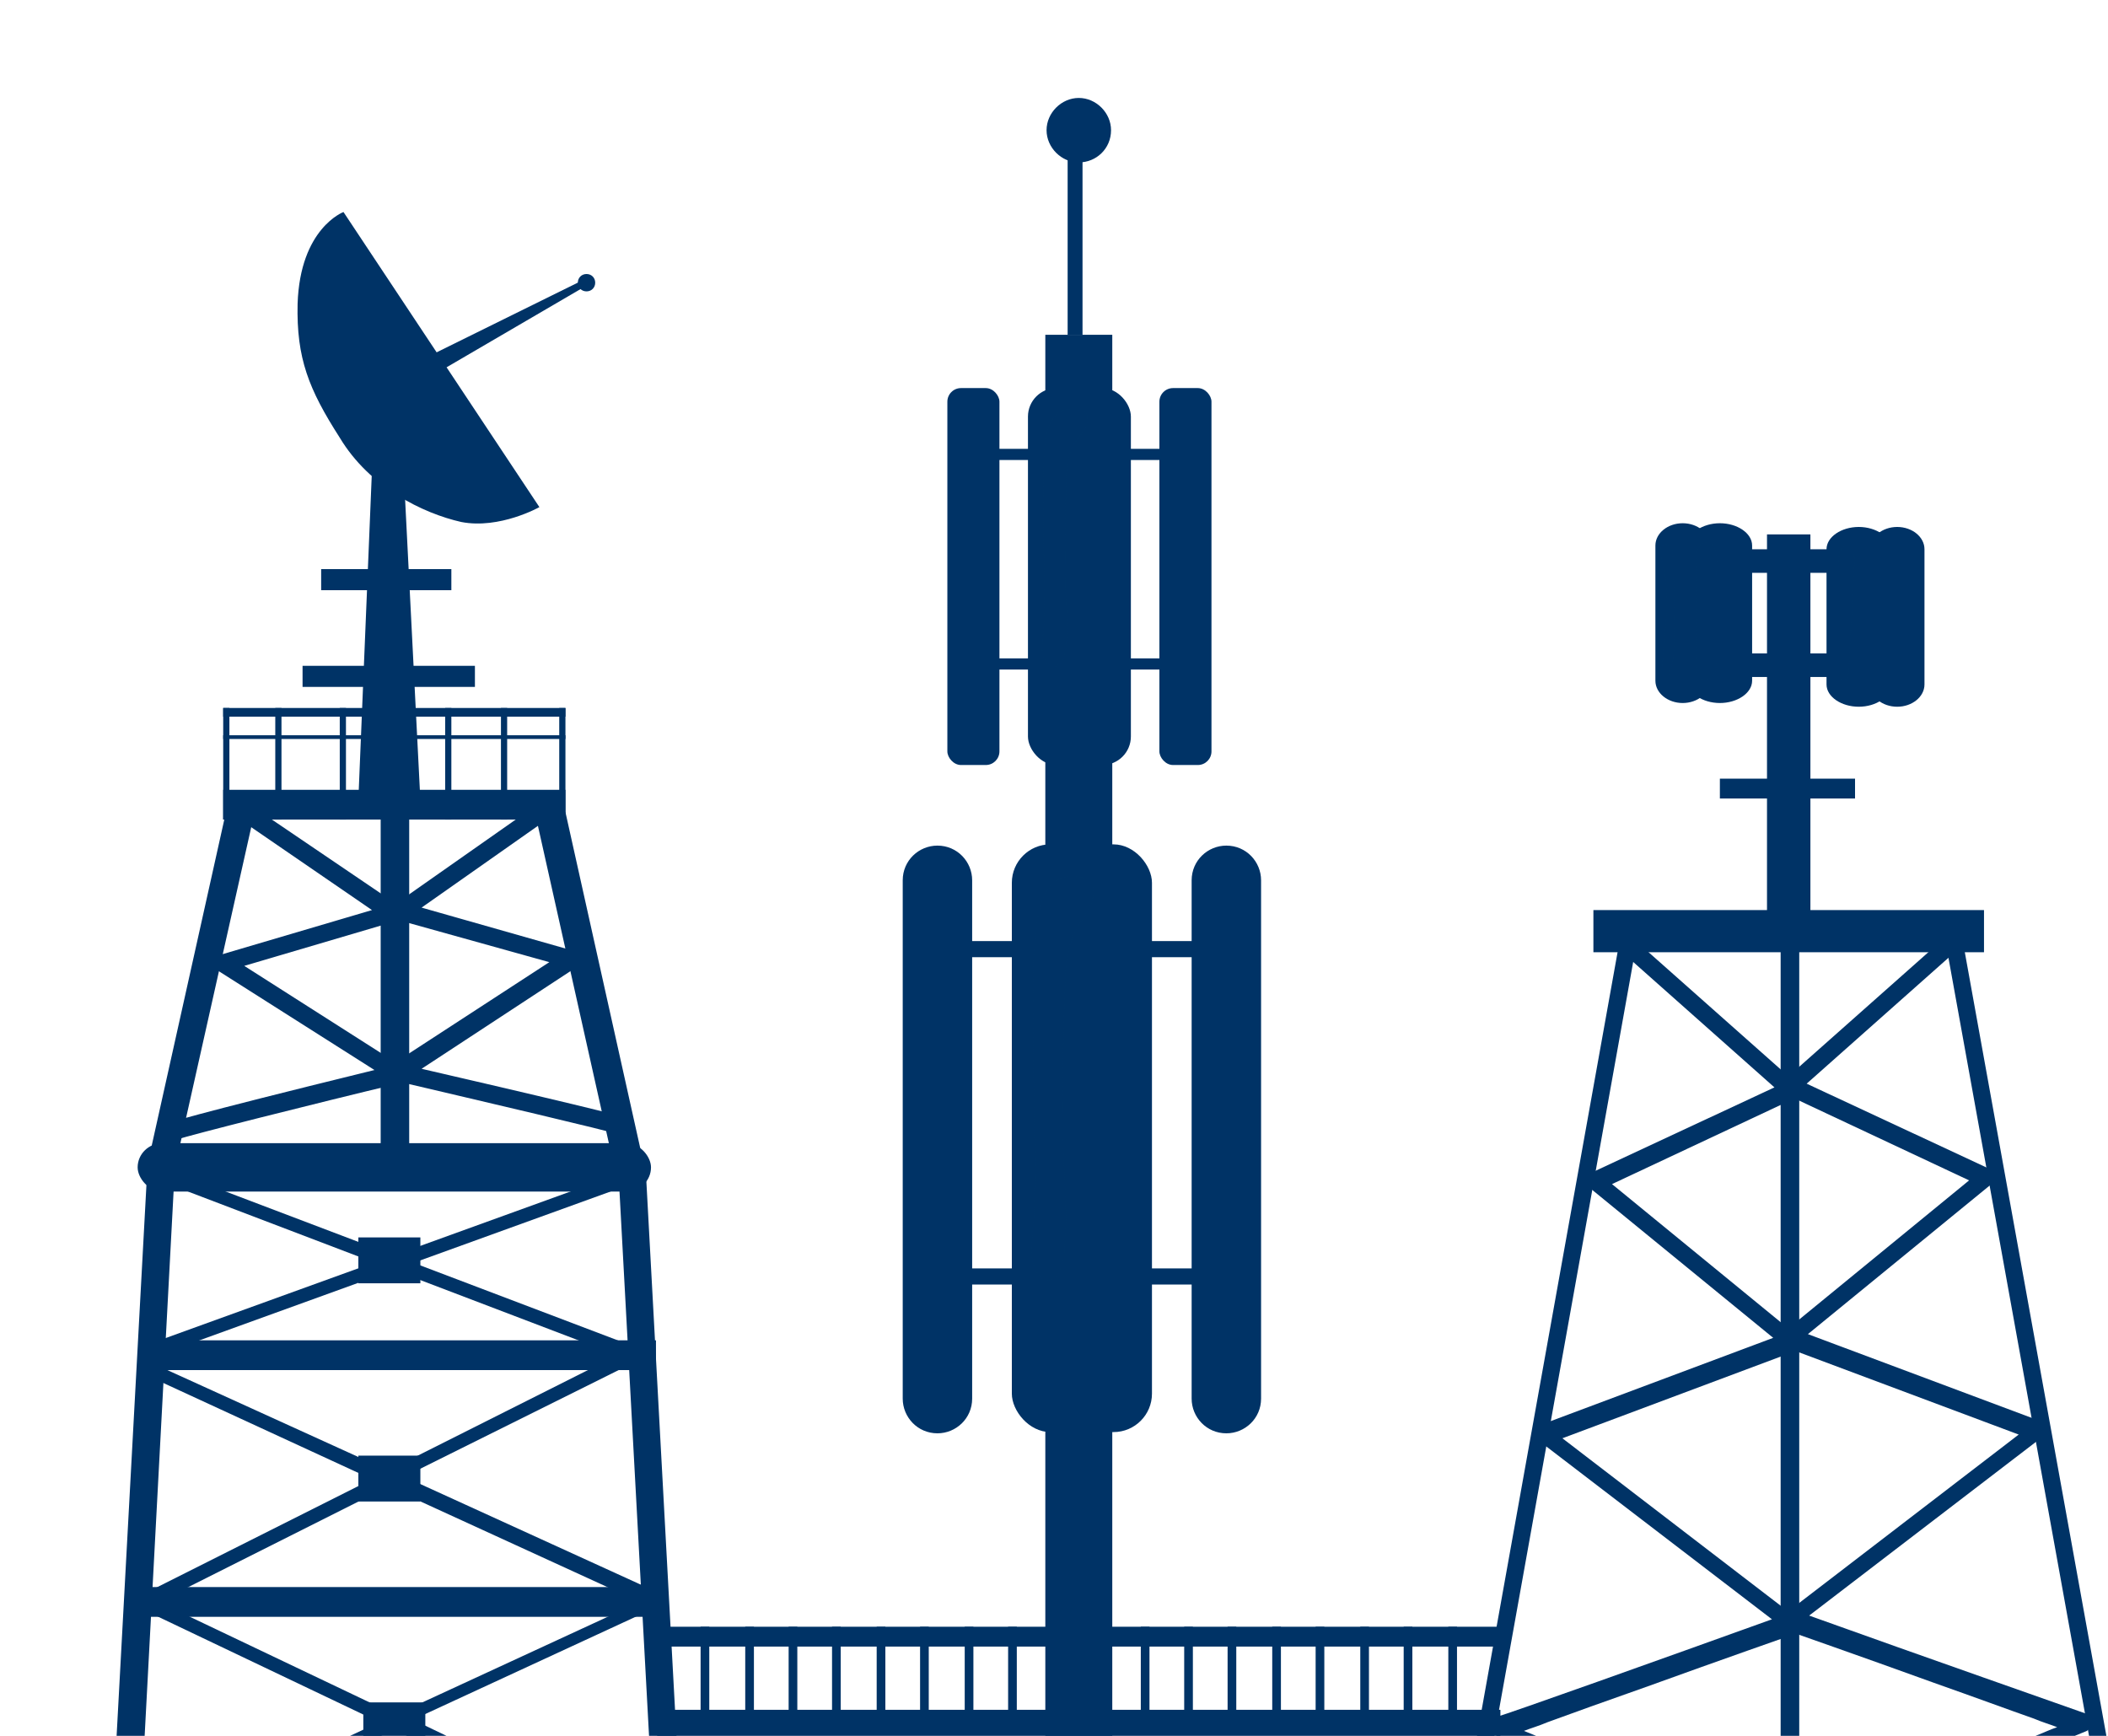 <?xml version="1.0" encoding="UTF-8"?> <svg xmlns="http://www.w3.org/2000/svg" id="Ebene_1" version="1.1" viewBox="0 0 170 140"><defs><style> .st0 { fill: #036; } .st1 { opacity: .5; } .st2 { opacity: .5; } </style></defs><polygon class="st0" points="-150.1 92.5 -147.9 92.5 -143.2 137.9 -155 137.9 -150.1 92.5"></polygon><g><rect class="st0" x="84.3" y="27" width="5.4" height="117.9"></rect><line class="st0" x1="80.3" y1="149.8" x2="93.3" y2="149.8"></line><rect class="st0" x="53" y="137.9" width="68" height="7"></rect><polygon class="st0" points="53 144.9 80.3 149.8 93.3 149.8 121 144.9 53 144.9"></polygon><rect class="st0" x="53" y="131.2" width="68" height="1.6"></rect><rect class="st0" x="53" y="131.2" width=".7" height="8.3"></rect><rect class="st0" x="56.5" y="131.2" width=".7" height="8.3"></rect><rect class="st0" x="60.1" y="131.2" width=".7" height="8.3"></rect><rect class="st0" x="63.6" y="131.2" width=".7" height="8.3"></rect><rect class="st0" x="67.1" y="131.2" width=".7" height="8.3"></rect><rect class="st0" x="70.7" y="131.2" width=".7" height="8.3"></rect><rect class="st0" x="74.2" y="131.2" width=".7" height="8.3"></rect><rect class="st0" x="77.8" y="131.2" width=".7" height="8.3"></rect><rect class="st0" x="81.3" y="131.2" width=".7" height="8.3"></rect><rect class="st0" x="84.9" y="131.2" width=".7" height="8.3"></rect><rect class="st0" x="88.4" y="131.2" width=".7" height="8.3"></rect><rect class="st0" x="92" y="131.2" width=".7" height="8.3"></rect><rect class="st0" x="95.5" y="131.2" width=".7" height="8.3"></rect><rect class="st0" x="99" y="131.2" width=".7" height="8.3"></rect><rect class="st0" x="102.6" y="131.2" width=".7" height="8.3"></rect><rect class="st0" x="106.1" y="131.2" width=".7" height="8.3"></rect><rect class="st0" x="109.7" y="131.2" width=".7" height="8.3"></rect><rect class="st0" x="113.2" y="131.2" width=".7" height="8.3"></rect><rect class="st0" x="116.8" y="131.2" width=".7" height="8.3"></rect><rect class="st0" x="75.2" y="75.9" width="23" height="1.3"></rect><rect class="st0" x="75.2" y="102.3" width="23" height="1.3"></rect><rect class="st0" x="81.6" y="68.1" width="11.3" height="47.4" rx="3.1" ry="3.1"></rect><path class="st0" d="M75.6,115.6h0c-1.6,0-2.8-1.3-2.8-2.8v-41.8c0-1.6,1.3-2.8,2.8-2.8h0c1.6,0,2.8,1.3,2.8,2.8v41.8c0,1.6-1.3,2.8-2.8,2.8Z"></path><path class="st0" d="M98.9,115.6h0c-1.6,0-2.8-1.3-2.8-2.8v-41.8c0-1.6,1.3-2.8,2.8-2.8h0c1.6,0,2.8,1.3,2.8,2.8v41.8c0,1.6-1.3,2.8-2.8,2.8Z"></path><g class="st2"><path class="st0" d="M83.4,76.1c-.3,7.2.2,14.4,0,21.6,0,2-.8,4.2.7,5.5,2.7,1,1.7-7.6,1.6-11.6,0-4,0-7.9.2-11.9,0-1.9.2-3.9,1.3-5.4,1-1.4,1.9-3.7-.8-3.6-2.5,0-2.8,3.4-2.9,5.3Z"></path></g><g><rect class="st0" x="78.2" y="36.2" width="16.9" height=".9"></rect><rect class="st0" x="78.2" y="53.1" width="16.9" height=".9"></rect><rect class="st0" x="82.9" y="31.3" width="8.3" height="30.4" rx="2.3" ry="2.3"></rect><rect class="st0" x="76.4" y="31.3" width="4.2" height="30.4" rx="1.1" ry="1.1"></rect><rect class="st0" x="93.5" y="31.3" width="4.2" height="30.4" rx="1.1" ry="1.1"></rect><g class="st2"><path class="st0" d="M84.2,36.4c-.2,4.6.1,9.2,0,13.8,0,1.3-.6,2.7.5,3.5,2,.6,1.2-4.9,1.2-7.4,0-2.5,0-5.1.1-7.6,0-1.2.2-2.5,1-3.4.7-.9,1.4-2.3-.6-2.3-1.9,0-2.1,2.2-2.2,3.4Z"></path></g></g><rect class="st0" x="86.1" y="10.5" width="1.2" height="16.5"></rect><path class="st0" d="M89.6,10.5c0,1.5-1.2,2.6-2.6,2.6s-2.6-1.2-2.6-2.6,1.2-2.6,2.6-2.6,2.6,1.2,2.6,2.6Z"></path></g><g><rect class="st0" x="25.9" y="45.9" width="10.5" height="1.7"></rect><rect class="st0" x="24.4" y="53.7" width="13.9" height="1.7"></rect><polygon class="st0" points="33.9 64.5 28.9 64.5 30.2 33 32.3 33 33.9 64.5"></polygon><rect class="st0" x="18" y="63.7" width="27.6" height="2.4"></rect><rect class="st0" x="11.1" y="92.2" width="41.4" height="3.9" rx="2" ry="2"></rect><rect class="st0" x="11.5" y="108.1" width="41.4" height="2.4"></rect><rect class="st0" x="11.3" y="128" width="41.4" height="2.4"></rect><rect class="st0" x="10.8" y="147.8" width="43.1" height="2.4"></rect><rect class="st0" x="9" y="167.7" width="44.9" height="2.4"></rect><rect class="st0" x="4.5" y="183.2" width="54.6" height="6"></rect><rect class="st0" x="18" y="57.1" width="27.6" height=".7"></rect><rect class="st0" x="18" y="59.3" width="27.6" height=".3"></rect><rect class="st0" x="18" y="57.1" width=".5" height="9"></rect><rect class="st0" x="22.2" y="57.1" width=".5" height="9"></rect><rect class="st0" x="27.4" y="57.1" width=".5" height="9"></rect><rect class="st0" x="31.6" y="57.1" width=".5" height="9"></rect><rect class="st0" x="35.9" y="57.1" width=".5" height="9"></rect><rect class="st0" x="40.4" y="57.1" width=".5" height="9"></rect><rect class="st0" x="45.1" y="57.1" width=".5" height="9"></rect><path class="st0" d="M43.5,40.9s-3.2,1.8-6.3,1.2c-3.1-.7-7.4-2.8-9.8-6.8-2.5-3.9-3.5-6.4-3.4-10.8.2-6.1,3.7-7.4,3.7-7.4l15.8,23.8Z"></path><polygon class="st0" points="31.8 30.1 47.4 22.4 47.7 22.8 32.8 31.5 31.8 30.1"></polygon><path class="st0" d="M48,22.8c0,.4-.3.7-.7.7s-.7-.3-.7-.7.3-.7.7-.7.7.3.7.7Z"></path><polygon class="st0" points="9.3 184.5 7 184.4 11.9 93.9 18.4 64.7 20.6 65.2 14.1 94.2 9.3 184.5"></polygon><polygon class="st0" points="54.8 185.3 49.9 95 43.4 66 45.6 65.5 52.1 94.7 52.1 94.8 57 185.1 54.8 185.3"></polygon><rect class="st0" x="46.3" y="64.6" width="2.3" height="29.9" transform="translate(-16.2 12.3) rotate(-12.6)"></rect><rect class="st0" x="30.7" y="64.9" width="2.3" height="29.2"></rect><path class="st0" d="M14.1,91.9c-.3,0-.5-.1-.6-.4-.2-.4,0-.8.3-1,.1,0,.5-.3,16.4-4.2l-12.6-8c-.2-.2-.4-.4-.3-.7,0-.3.2-.5.5-.6l12.2-3.6-10.2-7c-.3-.2-.4-.7-.2-1,.2-.3.7-.4,1-.2l11.5,7.8c.2.2.4.5.3.7,0,.3-.3.5-.5.6l-12.2,3.6,12.7,8.1c.3.2.4.5.3.8,0,.3-.3.5-.6.6-6.7,1.6-17,4.2-17.8,4.5-.1,0-.2,0-.3,0ZM14.5,91.8s0,0,0,0c0,0,0,0,0,0Z"></path><path class="st0" d="M50.2,91.5c-.1,0-.2,0-.3,0-.8-.3-11.1-2.7-17.9-4.3-.3,0-.5-.3-.6-.6,0-.3,0-.6.3-.8l12.6-8.2-12.2-3.4c-.3,0-.5-.3-.5-.6,0-.3,0-.6.3-.7l11.4-8c.3-.2.8-.2,1,.2.2.3.2.8-.2,1l-10.1,7.1,12.3,3.5c.3,0,.5.3.5.6,0,.3,0,.6-.3.7l-12.5,8.2c16,3.7,16.4,3.9,16.5,4,.4.2.5.7.3,1-.1.2-.4.4-.7.4ZM49.8,91.4s0,0,0,0c0,0,0,0,0,0Z"></path><rect class="st0" x="11.8" y="101.2" width="40.5" height="1.1" transform="translate(-32.8 17) rotate(-19.9)"></rect><path class="st0" d="M53.9,169.4h0l-44.9-.6c-.3,0-.5-.2-.5-.5,0-.3,0-.5.3-.6l21-9.2-19.9-9c-.2,0-.3-.3-.3-.5,0-.2.1-.4.3-.5l20.7-9.6-19.3-9.2c-.2,0-.3-.3-.3-.5,0-.2.1-.4.3-.5l18.7-9.4-18-8.3c-.3-.1-.4-.5-.3-.7.1-.3.5-.4.7-.3l18.9,8.6,18.5-9.3-37-14.1c-.3-.1-.4-.4-.3-.7.1-.3.4-.4.7-.3l38.2,14.5c.2,0,.4.3.4.5,0,.2-.1.4-.3.5l-18.9,9.4,20.6,9.4c.2,0,.3.3.3.5,0,.2-.1.4-.3.5l-19.9,9.2,20,9.6c.2,0,.3.3.3.5,0,.2-.1.4-.3.5l-20.6,9,21.6,9.8c.2.1.4.4.3.6,0,.3-.3.4-.6.4ZM11.6,167.7l39.6.6-20.1-9.1-19.5,8.5ZM11.4,149l19.7,8.9,20.4-8.9-19.7-9.5-20.4,9.5ZM12.8,129.2l19.1,9.1,19.7-9.1-20.3-9.3-18.5,9.3Z"></path><rect class="st0" x="28.9" y="99.8" width="5" height="3.7"></rect><rect class="st0" x="28.9" y="117.4" width="5" height="3.7"></rect><rect class="st0" x="29.3" y="137.3" width="5" height="3.7"></rect><rect class="st0" x="27.9" y="156.5" width="5" height="3.7"></rect></g><g><polygon class="st0" points="158.2 75.4 156.8 75.4 170.8 152.9 172.2 152.9 158.2 75.4"></polygon><polygon class="st0" points="130.7 75.4 116.8 152.9 118.2 152.9 132.1 75.4 130.7 75.4"></polygon><rect class="st0" x="143.6" y="75.4" width="1.5" height="77.5"></rect><path class="st0" d="M144.3,150.1c0,0-.2,0-.3,0-8.9-3.9-22.4-9.8-23.5-10.2-.1,0-.2,0-.3-.2-.2-.2-.3-.4-.2-.7,0-.2.2-.4.4-.5,0,0,.2,0,.2,0,1.1-.3,13.4-4.7,22.3-7.9l-18.8-14.4c-.2-.2-.3-.4-.3-.7,0-.3.2-.5.5-.6l18.7-7-14.8-12.1c-.2-.2-.3-.4-.3-.6,0-.2.2-.5.4-.6l14.8-6.9-11.6-10.3c-.3-.3-.3-.7,0-1,.3-.3.7-.3,1,0l12.4,11c.2.2.3.4.2.6,0,.2-.2.4-.4.6l-14.7,6.9,14.9,12.2c.2.2.3.4.3.7,0,.3-.2.5-.5.6l-18.7,7,18.9,14.5c.2.2.3.4.3.7,0,.3-.2.5-.5.6,0,0-6,2.1-11.8,4.2-3.4,1.2-6.2,2.2-8.1,2.9-.7.3-1.4.5-1.9.7.5.2,1.2.5,2,.8,2,.8,4.7,2,8.1,3.5,5.8,2.5,11.7,5.1,11.8,5.1.4.2.5.6.4,1-.1.3-.4.4-.7.4Z"></path><path class="st0" d="M144.3,150.1c-.3,0-.5-.2-.7-.4-.2-.4,0-.8.4-1,0,0,6-2.6,11.8-5.1,3.4-1.5,6.2-2.7,8.1-3.5.8-.3,1.4-.6,2-.8-.5-.2-1.2-.4-1.9-.7-2-.7-4.7-1.7-8.1-2.9-5.8-2.1-11.8-4.2-11.8-4.2-.2,0-.4-.3-.5-.6,0-.3,0-.5.3-.7l18.9-14.5-18.7-7c-.2,0-.4-.3-.5-.6,0-.3,0-.5.3-.7l14.9-12.2-14.7-6.9c-.2-.1-.4-.3-.4-.6,0-.2,0-.5.2-.6l12.4-11c.3-.3.8-.2,1,0,.3.3.2.8,0,1l-11.6,10.3,14.8,6.9c.2.1.4.3.4.6,0,.2,0,.5-.3.6l-14.8,12.1,18.7,7c.2,0,.4.3.5.6,0,.3,0,.5-.3.7l-18.8,14.4c8.9,3.2,21.2,7.5,22.3,7.9,0,0,.2,0,.2,0,.2.1.3.3.4.5,0,.3,0,.5-.2.7-.1,0-.2.1-.3.2-1.1.4-14.6,6.3-23.5,10.2,0,0-.2,0-.3,0Z"></path><rect class="st0" x="128.5" y="73.4" width="31.5" height="3.4"></rect><rect class="st0" x="142.5" y="43.1" width="3.5" height="30.7"></rect><rect class="st0" x="137.2" y="44.3" width="14" height="1.9"></rect><rect class="st0" x="137.2" y="52.7" width="14" height="1.9"></rect><path class="st0" d="M135.7,42.2c-1.2,0-2.2.8-2.2,1.8h0v10.9h0c0,1,1,1.8,2.2,1.8s2.2-.8,2.2-1.8v-10.9c0-1-1-1.8-2.2-1.8Z"></path><path class="st0" d="M138.7,42.2c-1.4,0-2.6.8-2.6,1.8h0v10.9h0c0,1,1.2,1.8,2.6,1.8s2.6-.8,2.6-1.8v-10.9c0-1-1.2-1.8-2.6-1.8Z"></path><path class="st0" d="M153,42.5c1.2,0,2.2.8,2.2,1.8h0v10.9h0c0,1-1,1.8-2.2,1.8s-2.2-.8-2.2-1.8v-10.9c0-1,1-1.8,2.2-1.8Z"></path><path class="st0" d="M149.9,42.5c1.4,0,2.6.8,2.6,1.8h0v10.9h0c0,1-1.2,1.8-2.6,1.8s-2.6-.8-2.6-1.8v-10.9c0-1,1.2-1.8,2.6-1.8Z"></path><g class="st1"><path class="st0" d="M136.8,45.2c.1,2.8.1,5.6,0,8.4,0,.5,0,1.1.5,1.2.3.1.7-.1.9-.4.2-.3.2-.7.2-1.1,0-2.3,0-4.6,0-6.9,0-.7.3-2.3-.5-2.6-.9-.4-1.1.8-1.1,1.3Z"></path></g><g class="st1"><path class="st0" d="M148.3,52.2c0,.7,0,1.4,0,2.1,0,.2,0,.4.2.5.2.1.4,0,.5-.2.1-.2.1-.4.1-.6.1-2.6.3-5.1.4-7.7,0-.6.3-2-.5-2.2-.9-.2-.7,1.4-.7,1.9,0,2.1,0,4.2,0,6.2Z"></path></g><g class="st1"><path class="st0" d="M134,44.3c0,.2,0,.5,0,.7.3,1.3.5,2.7.4,4.1,0,1.7-.4,3.4-.3,5.2,0,.2,0,.4.2.4.1,0,.2-.1.3-.3.3-.7.4-1.5.4-2.3.1-2.5,0-5-.1-7.5,0-.5-.8-1.1-1-.3Z"></path></g><rect class="st0" x="138.7" y="62.8" width="10.9" height="1.6"></rect></g></svg> 